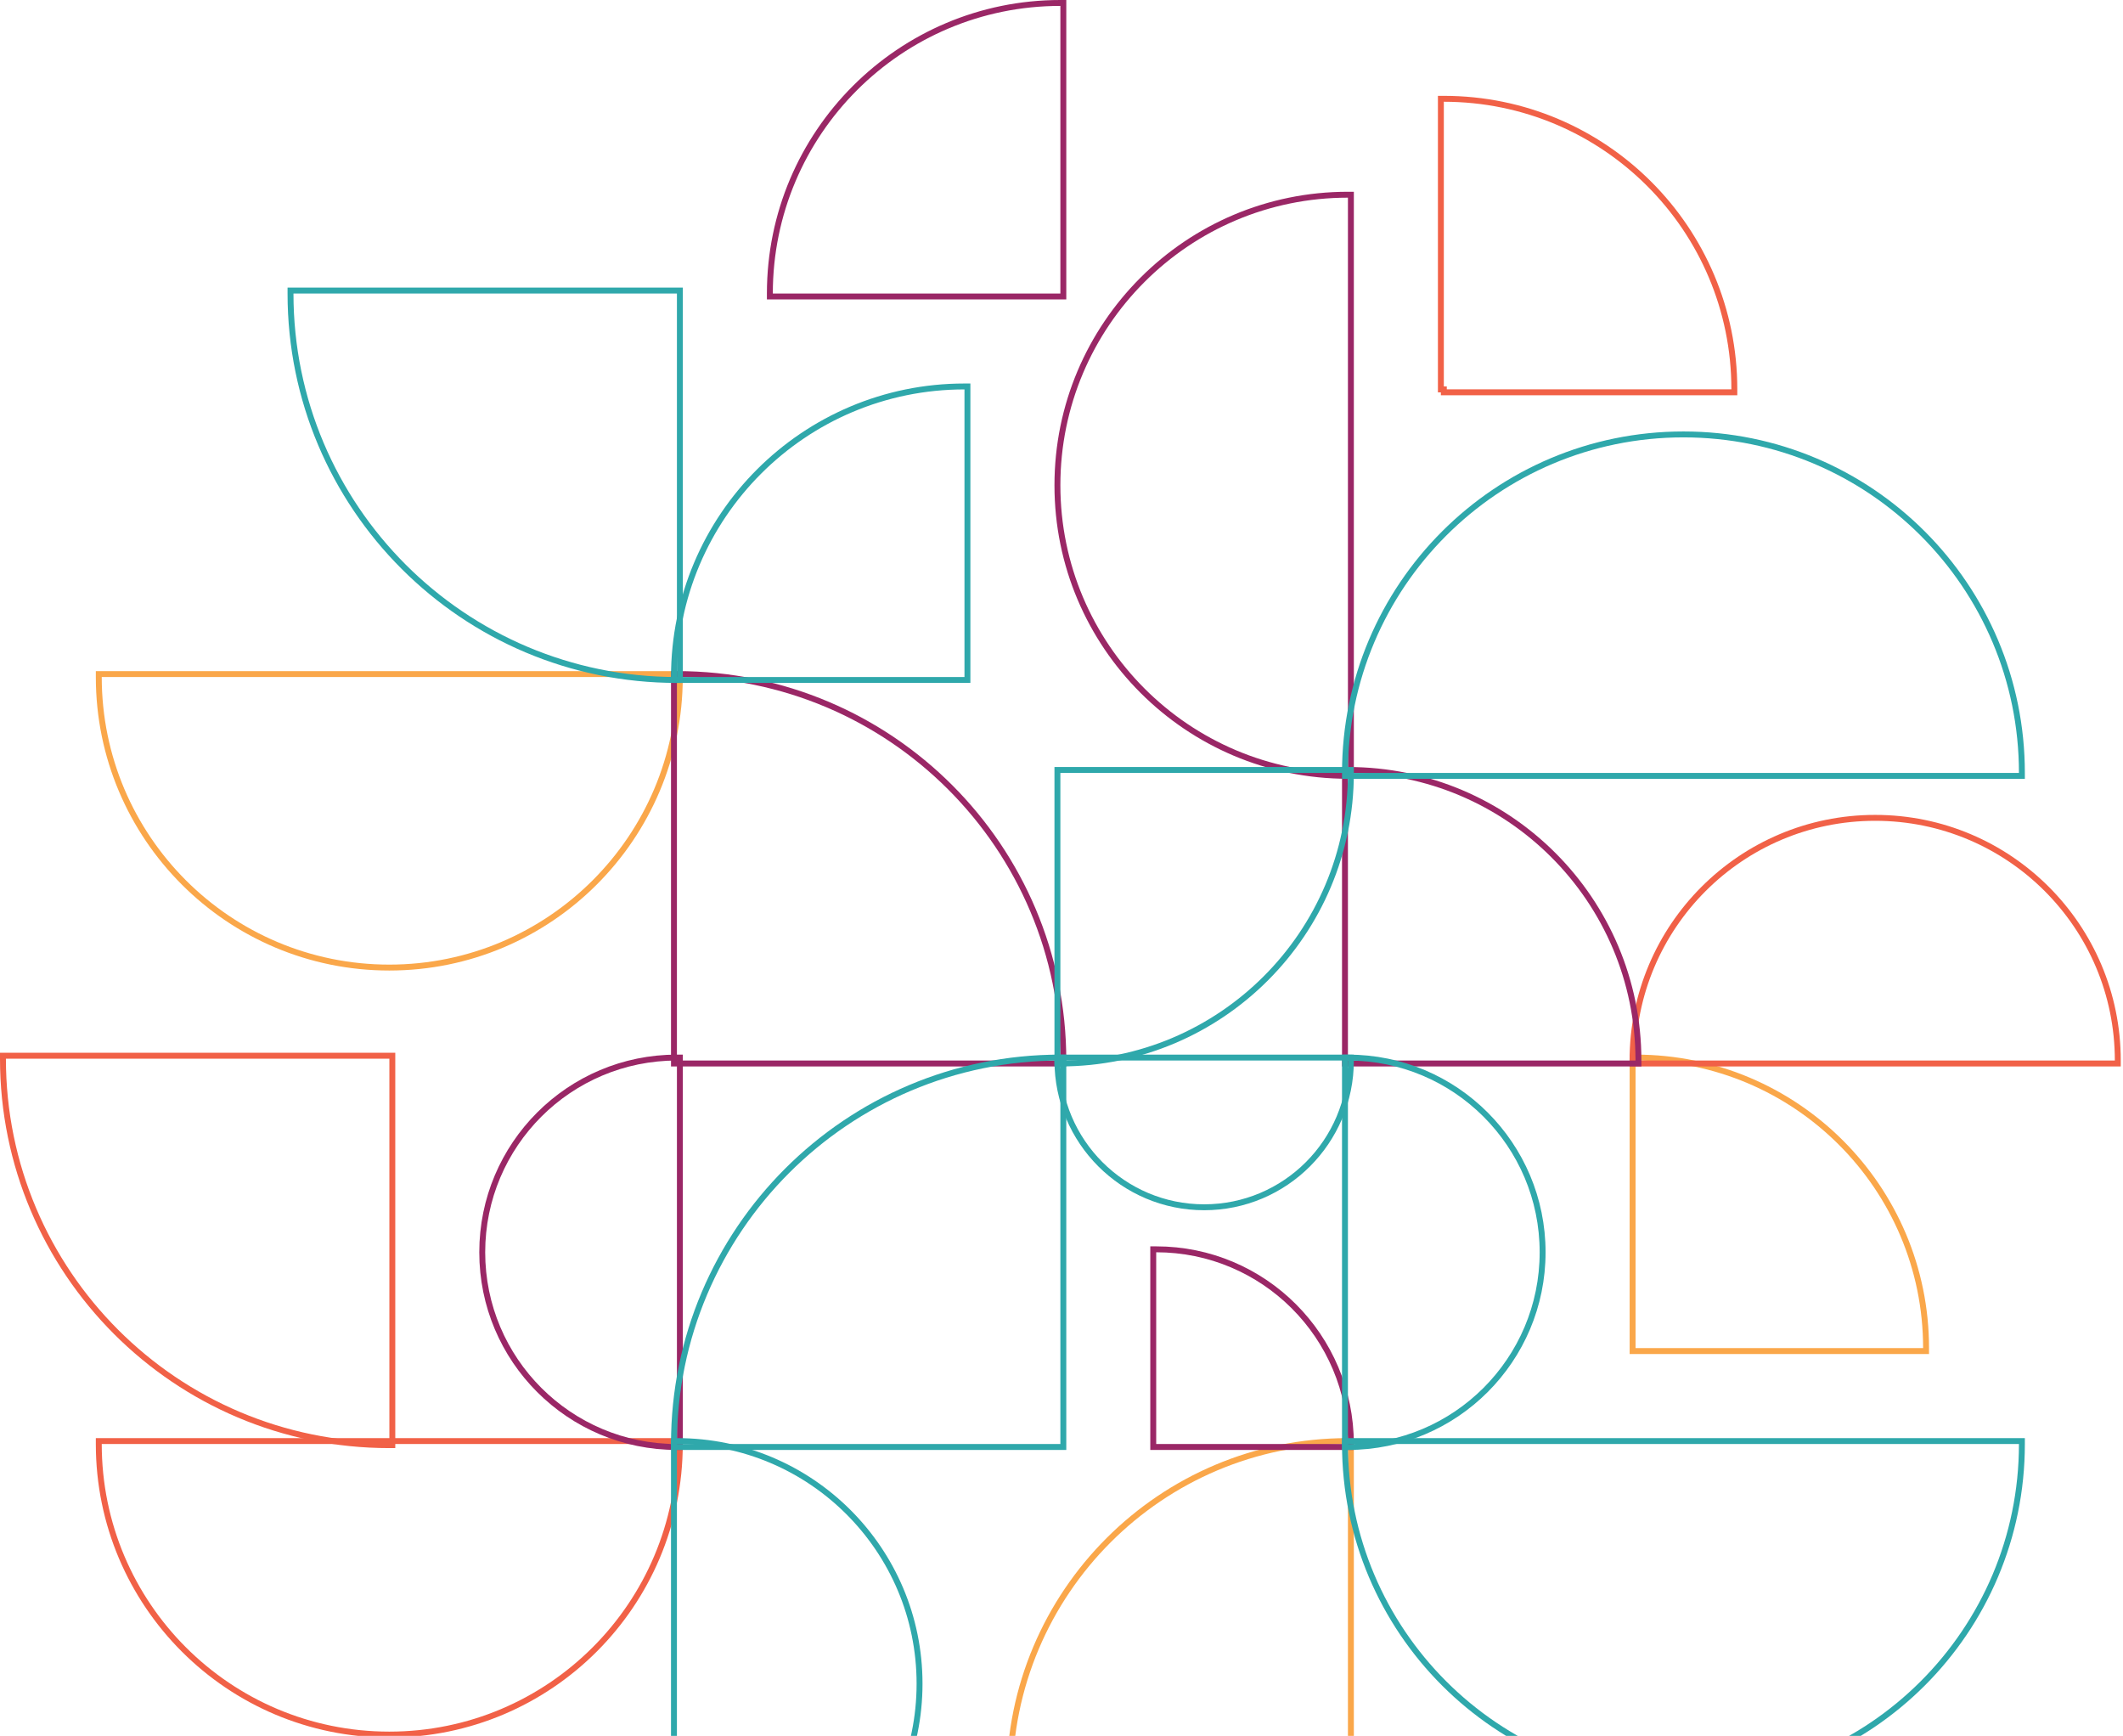 <svg width="718" height="587" viewBox="0 0 718 587" fill="none" xmlns="http://www.w3.org/2000/svg">
<path d="M34.409 227.936H33.409V228.936C33.409 283.208 77.412 327.187 131.661 327.187C185.909 327.187 229.912 283.184 229.912 228.936V227.936H228.912H34.409Z" stroke="#FAA74A" stroke-width="2"/>
<path d="M455.871 716.24H456.871V715.24V488.304V487.304H455.871C392.65 487.304 341.403 538.55 341.403 601.772C341.403 664.993 392.65 716.24 455.871 716.24Z" stroke="#FAA74A" stroke-width="2"/>
<path d="M552.146 455.871V456.871H553.146H650.398H651.398V455.871C651.398 401.623 607.419 357.62 553.146 357.62H552.146V358.62V455.871Z" stroke="#FAA74A" stroke-width="2"/>
<path d="M34.409 487.304H33.409V488.304C33.409 542.576 77.412 586.555 131.661 586.555C185.909 586.555 229.912 542.552 229.912 488.304V487.304H228.912H34.409Z" stroke="#F16147" stroke-width="2"/>
<path d="M715.24 359.62H716.24V358.62C716.24 313.297 679.504 276.561 634.181 276.561C588.859 276.561 552.123 313.297 552.123 358.62V359.62H553.123H715.217H715.24Z" stroke="#F16147" stroke-width="2"/>
<path d="M488.304 33.41H487.304V34.41V130.661V131.661V131.684H488.304V132.661H585.555H586.555V131.661C586.555 77.413 542.576 33.41 488.304 33.41Z" stroke="#F16147" stroke-width="2"/>
<path d="M132.684 358V357H131.684H2H1V358C1 430.171 59.514 488.684 131.684 488.684H132.684V487.684V358Z" stroke="#F16147" stroke-width="2"/>
<path d="M456.872 66.842V65.842H455.872C401.6 65.842 357.62 109.845 357.62 164.093C357.62 218.342 401.623 262.345 455.872 262.345H456.872V261.345V66.842Z" stroke="#9A2766" stroke-width="2"/>
<path d="M228.936 489.304H229.936V488.304V358.62V357.62H228.936C192.563 357.62 163.094 387.089 163.094 423.462C163.094 459.835 192.563 489.304 228.936 489.304Z" stroke="#9A2766" stroke-width="2"/>
<path d="M358.62 100.251H359.62V99.251V2V1H358.62C304.371 1 260.368 44.979 260.368 99.251V100.251H261.368H358.62Z" stroke="#9A2766" stroke-width="2"/>
<path d="M390.028 488.304V489.304H391.028H455.87H456.87V488.304C456.87 451.931 427.401 422.462 391.028 422.462H390.028V423.462V488.304Z" stroke="#9A2766" stroke-width="2"/>
<path d="M454.871 358.62V359.62H455.871H553.122H554.122V358.62C554.122 304.371 510.143 260.368 455.871 260.368H454.871V261.368V358.62Z" stroke="#9A2766" stroke-width="2"/>
<path d="M227.935 358.62V359.62H228.935H358.619H359.619V358.62C359.619 286.449 301.105 227.936 228.935 227.936H227.935V228.936V358.62Z" stroke="#9A2766" stroke-width="2"/>
<path d="M682.807 262.368H683.807V261.368C683.807 198.147 632.56 146.9 569.339 146.9C506.118 146.9 454.871 198.147 454.871 261.368V262.368H455.871H682.807Z" stroke="#2FA8AB" stroke-width="2"/>
<path d="M683.807 488.304V487.304H682.807H455.871H454.871V488.304C454.871 551.525 506.118 602.772 569.339 602.772C632.56 602.772 683.807 551.525 683.807 488.304Z" stroke="#2FA8AB" stroke-width="2"/>
<path d="M454.871 488.304V489.304H455.871C492.244 489.304 521.713 459.835 521.713 423.462C521.713 387.089 492.244 357.62 455.871 357.62H454.871V358.62V488.304Z" stroke="#2FA8AB" stroke-width="2"/>
<path d="M228.935 487.304H227.935V488.304V488.327V650.421V651.421H228.935C274.257 651.421 310.993 614.685 310.993 569.362C310.993 524.04 274.257 487.304 228.935 487.304Z" stroke="#2FA8AB" stroke-width="2"/>
<path d="M358.62 357.62H357.62V358.62C357.62 386.02 379.845 408.245 407.246 408.245C434.646 408.245 456.872 386.02 456.872 358.62V357.62H455.872H358.62Z" stroke="#2FA8AB" stroke-width="2"/>
<path d="M326.186 229.936H327.186V228.936V131.684V130.684H326.186C271.938 130.684 227.935 174.663 227.935 228.936V229.936H228.935H326.186Z" stroke="#2FA8AB" stroke-width="2"/>
<path d="M358.62 260.368H357.62V261.368V358.62V359.62H358.62C412.868 359.62 456.872 315.64 456.872 261.368V260.368H455.872H358.62Z" stroke="#2FA8AB" stroke-width="2"/>
<path d="M229.935 99.251V98.251H228.935H99.251H98.251V99.251C98.251 171.422 156.764 229.935 228.935 229.935H229.935V228.935V99.251Z" stroke="#2FA8AB" stroke-width="2"/>
<path d="M358.619 489.304H359.619V488.304V358.62V357.62H358.619C286.448 357.62 227.935 416.133 227.935 488.304V489.304H228.935H358.619Z" stroke="#2FA8AB" stroke-width="2"/>
</svg>
